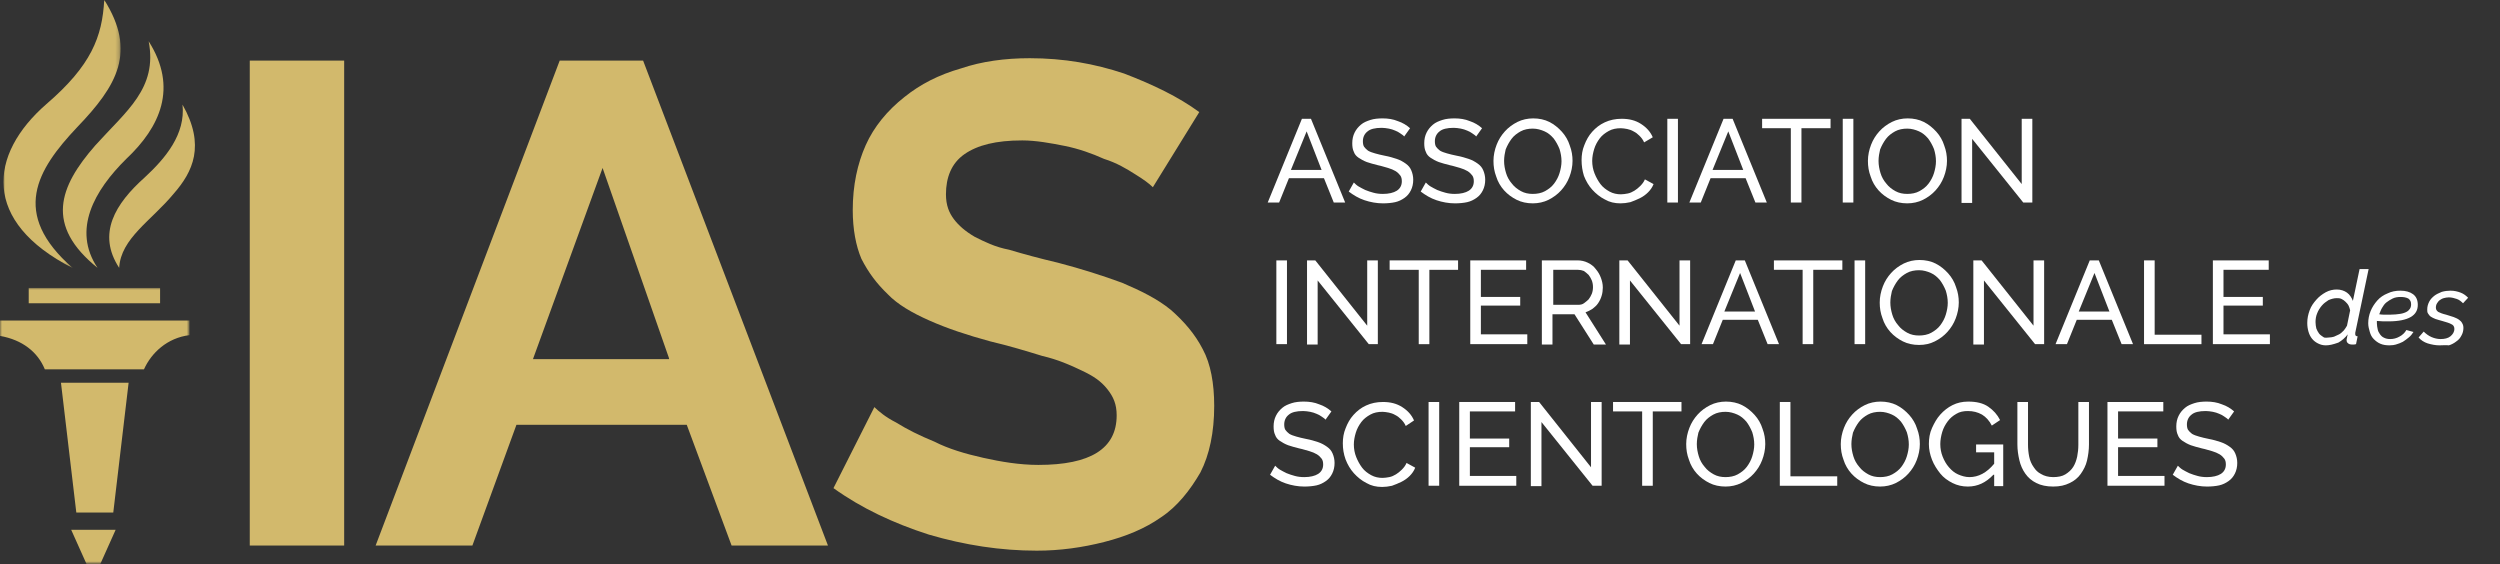<?xml version="1.0" encoding="utf-8"?>
<!-- Generator: Adobe Illustrator 18.1.1, SVG Export Plug-In . SVG Version: 6.00 Build 0)  -->
<svg version="1.1" xmlns="http://www.w3.org/2000/svg" xmlns:xlink="http://www.w3.org/1999/xlink" x="0px" y="0px"
	 viewBox="0 545.8 635.6 143.4" enable-background="new 0 545.8 635.6 143.4" xml:space="preserve">
<rect x="0" y="545.8" width="635.6" height="143.4" fill="#333333" stroke="none"/>
<g id="Layer_3">
	<g>
		<rect x="321.9" y="575.4" fill="none" width="308" height="113.7"/>
		<path fill="#FFFFFF" d="M331,576h2.3l8.7,21.3h-2.9l-2.5-6.2h-8.9l-2.5,6.2h-2.9L331,576z M336,589l-3.8-9.8l-4,9.8H336z"/>
		<path fill="#FFFFFF" d="M357,580.5c-0.2-0.3-0.6-0.5-1-0.8s-0.8-0.5-1.3-0.7s-1-0.4-1.6-0.5c-0.6-0.1-1.2-0.2-1.8-0.2
			c-1.7,0-2.9,0.3-3.6,0.9c-0.8,0.6-1.2,1.5-1.2,2.5c0,0.6,0.1,1.1,0.3,1.4s0.6,0.7,1,1c0.5,0.3,1.1,0.5,1.8,0.7
			c0.7,0.2,1.5,0.4,2.5,0.6c1.1,0.2,2.1,0.5,3,0.8c0.9,0.3,1.6,0.7,2.3,1.2s1.1,1,1.4,1.7s0.5,1.5,0.5,2.4c0,1-0.2,1.9-0.6,2.7
			s-0.9,1.4-1.6,1.9c-0.7,0.5-1.5,0.9-2.4,1.1c-0.9,0.2-2,0.3-3.1,0.3c-1.6,0-3.2-0.3-4.7-0.8c-1.5-0.5-2.8-1.3-4-2.2l1.3-2.3
			c0.3,0.3,0.7,0.7,1.2,1c0.5,0.3,1.1,0.6,1.7,0.9c0.7,0.3,1.4,0.5,2.1,0.7s1.5,0.3,2.4,0.3c1.5,0,2.7-0.3,3.5-0.8
			c0.8-0.5,1.3-1.3,1.3-2.4c0-0.6-0.1-1.1-0.4-1.5c-0.3-0.4-0.7-0.8-1.2-1.1c-0.5-0.3-1.2-0.6-1.9-0.8c-0.8-0.2-1.6-0.5-2.6-0.7
			c-1.1-0.3-2-0.5-2.8-0.8c-0.8-0.3-1.5-0.7-2.1-1.1s-1-0.9-1.2-1.5c-0.3-0.6-0.4-1.3-0.4-2.2c0-1,0.2-1.9,0.6-2.7
			c0.4-0.8,0.9-1.4,1.6-2s1.5-0.9,2.4-1.2c0.9-0.3,2-0.4,3.1-0.4c1.4,0,2.7,0.2,3.9,0.7c1.2,0.4,2.2,1,3.1,1.8L357,580.5z"/>
		<path fill="#FFFFFF" d="M375.3,580.5c-0.2-0.3-0.6-0.5-1-0.8s-0.8-0.5-1.3-0.7s-1-0.4-1.6-0.5c-0.6-0.1-1.2-0.2-1.8-0.2
			c-1.7,0-2.9,0.3-3.6,0.9c-0.8,0.6-1.2,1.5-1.2,2.5c0,0.6,0.1,1.1,0.3,1.4s0.6,0.7,1,1c0.5,0.3,1.1,0.5,1.8,0.7
			c0.7,0.2,1.5,0.4,2.5,0.6c1.1,0.2,2.1,0.5,3,0.8c0.9,0.3,1.6,0.7,2.3,1.2s1.1,1,1.4,1.7s0.5,1.5,0.5,2.4c0,1-0.2,1.9-0.6,2.7
			s-0.9,1.4-1.6,1.9c-0.7,0.5-1.5,0.9-2.4,1.1c-0.9,0.2-2,0.3-3.1,0.3c-1.6,0-3.2-0.3-4.7-0.8c-1.5-0.5-2.8-1.3-4-2.2l1.3-2.3
			c0.3,0.3,0.7,0.7,1.2,1c0.5,0.3,1.1,0.6,1.7,0.9c0.7,0.3,1.4,0.5,2.1,0.7s1.5,0.3,2.4,0.3c1.5,0,2.7-0.3,3.5-0.8
			c0.8-0.5,1.3-1.3,1.3-2.4c0-0.6-0.1-1.1-0.4-1.5c-0.3-0.4-0.7-0.8-1.2-1.1c-0.5-0.3-1.2-0.6-1.9-0.8c-0.8-0.2-1.6-0.5-2.6-0.7
			c-1.1-0.3-2-0.5-2.8-0.8c-0.8-0.3-1.5-0.7-2.1-1.1s-1-0.9-1.2-1.5c-0.3-0.6-0.4-1.3-0.4-2.2c0-1,0.2-1.9,0.6-2.7
			c0.4-0.8,0.9-1.4,1.6-2s1.5-0.9,2.4-1.2c0.9-0.3,2-0.4,3.1-0.4c1.4,0,2.7,0.2,3.9,0.7c1.2,0.4,2.2,1,3.1,1.8L375.3,580.5z"/>
		<path fill="#FFFFFF" d="M389.7,597.5c-1.5,0-2.9-0.3-4.1-0.9c-1.2-0.6-2.3-1.4-3.2-2.4c-0.9-1-1.6-2.2-2-3.5
			c-0.5-1.3-0.7-2.6-0.7-4c0-1.4,0.3-2.8,0.8-4.1c0.5-1.3,1.2-2.4,2.1-3.4c0.9-1,2-1.8,3.2-2.4c1.2-0.6,2.6-0.9,4-0.9
			c1.5,0,2.9,0.3,4.1,0.9c1.2,0.6,2.3,1.5,3.2,2.5c0.9,1,1.6,2.2,2,3.5c0.5,1.3,0.7,2.6,0.7,3.9c0,1.4-0.3,2.8-0.8,4.1
			c-0.5,1.3-1.2,2.4-2.1,3.4c-0.9,1-2,1.8-3.2,2.4C392.5,597.2,391.1,597.5,389.7,597.5z M382.4,586.7c0,1.1,0.2,2.1,0.5,3.1
			s0.8,1.9,1.5,2.7c0.6,0.8,1.4,1.4,2.3,1.9c0.9,0.5,1.9,0.7,3,0.7c1.1,0,2.2-0.2,3.1-0.7c0.9-0.5,1.7-1.1,2.3-1.9s1.1-1.7,1.4-2.7
			s0.5-2,0.5-3c0-1.1-0.2-2.1-0.5-3.1c-0.4-1-0.9-1.9-1.5-2.7c-0.7-0.8-1.4-1.4-2.3-1.8s-1.9-0.7-3-0.7c-1.1,0-2.2,0.2-3.1,0.7
			c-0.9,0.5-1.7,1.1-2.3,1.9s-1.1,1.7-1.5,2.7C382.6,584.6,382.4,585.7,382.4,586.7z"/>
		<path fill="#FFFFFF" d="M402.1,586.5c0-1.3,0.2-2.6,0.7-3.8c0.5-1.3,1.1-2.4,2-3.4s1.9-1.8,3.2-2.4c1.3-0.6,2.7-0.9,4.3-0.9
			c1.9,0,3.5,0.4,4.9,1.3c1.4,0.9,2.4,2,3,3.4L418,582c-0.3-0.7-0.7-1.2-1.2-1.7c-0.5-0.5-0.9-0.8-1.5-1.1c-0.5-0.3-1.1-0.5-1.6-0.6
			c-0.6-0.1-1.1-0.2-1.6-0.2c-1.2,0-2.2,0.2-3.1,0.7s-1.7,1.1-2.3,1.9s-1.1,1.7-1.4,2.7c-0.3,1-0.5,2-0.5,3c0,1.1,0.2,2.2,0.6,3.2
			c0.4,1,0.9,1.9,1.5,2.7s1.4,1.4,2.3,1.9c0.9,0.5,1.9,0.7,2.9,0.7c0.6,0,1.1-0.1,1.7-0.2s1.2-0.4,1.7-0.7s1-0.7,1.5-1.2
			s0.9-1,1.2-1.7l2.2,1.2c-0.3,0.8-0.8,1.5-1.4,2.1c-0.6,0.6-1.3,1.1-2.1,1.5c-0.8,0.4-1.6,0.7-2.4,1c-0.9,0.2-1.7,0.3-2.5,0.3
			c-1.5,0-2.8-0.3-4-1c-1.2-0.6-2.3-1.5-3.2-2.5c-0.9-1-1.6-2.2-2.1-3.5C402.3,589.2,402.1,587.9,402.1,586.5z"/>
		<path fill="#FFFFFF" d="M423.9,597.3V576h2.7v21.3H423.9z"/>
		<path fill="#FFFFFF" d="M438.2,576h2.3l8.7,21.3h-2.9l-2.5-6.2h-8.9l-2.5,6.2h-2.9L438.2,576z M443.2,589l-3.8-9.8l-4,9.8H443.2z"
			/>
		<path fill="#FFFFFF" d="M465.4,578.4H458v18.9h-2.7v-18.9H448V576h17.4V578.4z"/>
		<path fill="#FFFFFF" d="M468.5,597.3V576h2.7v21.3H468.5z"/>
		<path fill="#FFFFFF" d="M484.9,597.5c-1.5,0-2.9-0.3-4.1-0.9c-1.2-0.6-2.3-1.4-3.2-2.4c-0.9-1-1.6-2.2-2-3.5
			c-0.5-1.3-0.7-2.6-0.7-4c0-1.4,0.3-2.8,0.8-4.1c0.5-1.3,1.2-2.4,2.1-3.4c0.9-1,2-1.8,3.2-2.4c1.2-0.6,2.6-0.9,4-0.9
			c1.5,0,2.9,0.3,4.1,0.9c1.2,0.6,2.3,1.5,3.2,2.5c0.9,1,1.6,2.2,2,3.5c0.5,1.3,0.7,2.6,0.7,3.9c0,1.4-0.3,2.8-0.8,4.1
			c-0.5,1.3-1.2,2.4-2.1,3.4c-0.9,1-2,1.8-3.2,2.4C487.7,597.2,486.3,597.5,484.9,597.5z M477.6,586.7c0,1.1,0.2,2.1,0.5,3.1
			s0.8,1.9,1.5,2.7c0.6,0.8,1.4,1.4,2.3,1.9c0.9,0.5,1.9,0.7,3,0.7c1.1,0,2.2-0.2,3.1-0.7c0.9-0.5,1.7-1.1,2.3-1.9s1.1-1.7,1.4-2.7
			s0.5-2,0.5-3c0-1.1-0.2-2.1-0.5-3.1c-0.4-1-0.9-1.9-1.5-2.7c-0.7-0.8-1.4-1.4-2.3-1.8s-1.9-0.7-3-0.7c-1.1,0-2.2,0.2-3.1,0.7
			c-0.9,0.5-1.7,1.1-2.3,1.9s-1.1,1.7-1.5,2.7C477.8,584.6,477.6,585.7,477.6,586.7z"/>
		<path fill="#FFFFFF" d="M501.4,581.1v16.3h-2.7V576h2.1l13.2,16.6v-16.6h2.7v21.3h-2.3L501.4,581.1z"/>
		<path fill="#FFFFFF" d="M324.5,633.3V612h2.7v21.3H324.5z"/>
		<path fill="#FFFFFF" d="M335,617.1v16.3h-2.7V612h2.1l13.2,16.6v-16.6h2.7v21.3H348L335,617.1z"/>
		<path fill="#FFFFFF" d="M370.8,614.4h-7.4v18.9h-2.7v-18.9h-7.4V612h17.4V614.4z"/>
		<path fill="#FFFFFF" d="M388.3,630.9v2.4h-14.5V612H388v2.4h-11.5v6.9h10v2.2h-10v7.3H388.3z"/>
		<path fill="#FFFFFF" d="M392,633.3V612h9.1c0.9,0,1.8,0.2,2.6,0.6c0.8,0.4,1.5,0.9,2,1.6c0.6,0.7,1,1.4,1.3,2.2
			c0.3,0.8,0.5,1.6,0.5,2.5c0,0.7-0.1,1.5-0.3,2.1c-0.2,0.7-0.5,1.3-0.9,1.9c-0.4,0.6-0.9,1-1.4,1.4c-0.6,0.4-1.2,0.7-1.8,0.9
			l5.2,8.2h-3.1l-4.9-7.7h-5.6v7.7H392z M394.7,623.3h6.5c0.6,0,1.1-0.1,1.5-0.4s0.8-0.6,1.2-1c0.3-0.4,0.6-0.9,0.8-1.4
			s0.3-1.1,0.3-1.7c0-0.6-0.1-1.2-0.3-1.7c-0.2-0.5-0.5-1-0.8-1.4c-0.4-0.4-0.8-0.7-1.2-1c-0.5-0.2-1-0.3-1.5-0.3h-6.3V623.3z"/>
		<path fill="#FFFFFF" d="M414.4,617.1v16.3h-2.7V612h2.1l13.2,16.6v-16.6h2.7v21.3h-2.3L414.4,617.1z"/>
		<path fill="#FFFFFF" d="M441.3,612h2.3l8.7,21.3h-2.9l-2.5-6.2h-8.9l-2.5,6.2h-2.9L441.3,612z M446.2,625l-3.8-9.8l-4,9.8H446.2z"
			/>
		<path fill="#FFFFFF" d="M468.4,614.4h-7.4v18.9h-2.7v-18.9H451V612h17.4V614.4z"/>
		<path fill="#FFFFFF" d="M471.5,633.3V612h2.7v21.3H471.5z"/>
		<path fill="#FFFFFF" d="M487.9,633.5c-1.5,0-2.9-0.3-4.1-0.9c-1.2-0.6-2.3-1.4-3.2-2.4c-0.9-1-1.6-2.2-2-3.5
			c-0.5-1.3-0.7-2.6-0.7-4c0-1.4,0.3-2.8,0.8-4.1c0.5-1.3,1.2-2.4,2.1-3.4c0.9-1,2-1.8,3.2-2.4c1.2-0.6,2.6-0.9,4-0.9
			c1.5,0,2.9,0.3,4.1,0.9c1.2,0.6,2.3,1.5,3.2,2.5c0.9,1,1.6,2.2,2,3.5c0.5,1.3,0.7,2.6,0.7,3.9c0,1.4-0.3,2.8-0.8,4.1
			c-0.5,1.3-1.2,2.4-2.1,3.4c-0.9,1-2,1.8-3.2,2.4C490.7,633.2,489.4,633.5,487.9,633.5z M480.6,622.7c0,1.1,0.2,2.1,0.5,3.1
			s0.8,1.9,1.5,2.7c0.6,0.8,1.4,1.4,2.3,1.9c0.9,0.5,1.9,0.7,3,0.7c1.1,0,2.2-0.2,3.1-0.7c0.9-0.5,1.7-1.1,2.3-1.9s1.1-1.7,1.4-2.7
			s0.5-2,0.5-3c0-1.1-0.2-2.1-0.5-3.1c-0.4-1-0.9-1.9-1.5-2.7c-0.7-0.8-1.4-1.4-2.3-1.8s-1.9-0.7-3-0.7c-1.1,0-2.2,0.2-3.1,0.7
			c-0.9,0.5-1.7,1.1-2.3,1.9s-1.1,1.7-1.5,2.7C480.8,620.6,480.6,621.7,480.6,622.7z"/>
		<path fill="#FFFFFF" d="M504.4,617.1v16.3h-2.7V612h2.1l13.2,16.6v-16.6h2.7v21.3h-2.3L504.4,617.1z"/>
		<path fill="#FFFFFF" d="M531.3,612h2.3l8.7,21.3h-2.9l-2.5-6.2h-8.9l-2.5,6.2h-2.9L531.3,612z M536.3,625l-3.8-9.8l-4,9.8H536.3z"
			/>
		<path fill="#FFFFFF" d="M545.1,633.3V612h2.7v18.9h11.9v2.4H545.1z"/>
		<path fill="#FFFFFF" d="M577.1,630.9v2.4h-14.5V612h14.2v2.4h-11.5v6.9h10v2.2h-10v7.3H577.1z"/>
		<path fill="#FFFFFF" d="M591.3,633.6c-0.8,0-1.4-0.2-2-0.5c-0.6-0.3-1.1-0.7-1.5-1.2c-0.4-0.5-0.7-1.1-0.9-1.8
			c-0.2-0.7-0.3-1.4-0.3-2.2c0-1.1,0.2-2.1,0.6-3.2s1-1.9,1.7-2.7c0.7-0.8,1.5-1.4,2.4-1.9c0.9-0.5,1.9-0.7,2.8-0.7
			c1,0,1.9,0.3,2.6,0.8s1.2,1.3,1.5,2.1l1.7-8.1h2.3l-3.4,16.2c0,0.1,0,0.1,0,0.2s0,0.1,0,0.2c0,0.3,0.2,0.5,0.6,0.5l-0.4,2
			c-0.2,0-0.4,0.1-0.5,0.1c-0.1,0-0.3,0-0.4,0c-0.5,0-0.9-0.1-1.1-0.3c-0.3-0.2-0.4-0.5-0.4-0.8c0-0.2,0-0.3,0.1-0.6
			c0-0.2,0.1-0.5,0.2-0.9c-0.7,0.9-1.5,1.6-2.4,2.1C593.1,633.4,592.2,633.6,591.3,633.6z M592.2,631.6c0.4,0,0.8-0.1,1.2-0.2
			c0.4-0.2,0.9-0.4,1.3-0.6s0.8-0.6,1.2-1c0.3-0.4,0.6-0.8,0.8-1.2l0.8-3.9c-0.1-0.4-0.2-0.8-0.4-1.2c-0.2-0.4-0.5-0.7-0.8-1
			c-0.3-0.3-0.6-0.5-1-0.7c-0.4-0.2-0.8-0.2-1.2-0.2c-0.7,0-1.4,0.2-2.1,0.5c-0.6,0.4-1.2,0.8-1.7,1.4c-0.5,0.6-0.9,1.2-1.2,2
			c-0.3,0.7-0.4,1.5-0.4,2.2c0,0.6,0.1,1.1,0.2,1.6c0.2,0.5,0.4,0.9,0.7,1.3c0.3,0.4,0.7,0.6,1.1,0.9S591.7,631.6,592.2,631.6z"/>
		<path fill="#FFFFFF" d="M607.5,633.6c-0.8,0-1.6-0.1-2.3-0.4c-0.7-0.3-1.2-0.7-1.7-1.2c-0.5-0.5-0.8-1.1-1-1.8
			c-0.2-0.7-0.4-1.4-0.4-2.2c0-1.1,0.2-2.1,0.6-3.1c0.4-1,1-1.9,1.7-2.7c0.7-0.8,1.6-1.4,2.6-1.8c1-0.5,2.1-0.7,3.3-0.7
			c1.3,0,2.4,0.3,3.2,0.9s1.2,1.5,1.2,2.7c0,1.4-0.6,2.4-1.8,3.1c-1.2,0.7-3.1,1.1-5.6,1.1c-0.4,0-0.9,0-1.4,0c-0.5,0-1-0.1-1.6-0.1
			c0,0.1,0,0.2,0,0.3c0,0.1,0,0.2,0,0.3c0,0.5,0.1,1,0.2,1.5s0.3,0.9,0.6,1.3c0.3,0.4,0.6,0.7,1.1,0.9c0.4,0.2,0.9,0.3,1.5,0.3
			c0.8,0,1.6-0.2,2.3-0.6c0.8-0.4,1.4-1,1.8-1.7l1.8,0.5c-0.3,0.5-0.7,1-1.2,1.4c-0.5,0.4-1,0.8-1.5,1.1c-0.6,0.3-1.1,0.5-1.8,0.7
			C608.8,633.5,608.2,633.6,607.5,633.6z M610.3,621.3c-0.7,0-1.4,0.1-2,0.4c-0.6,0.3-1.1,0.6-1.6,1s-0.8,0.9-1.1,1.4
			c-0.3,0.5-0.5,1.1-0.7,1.6c0.5,0.1,1,0.1,1.5,0.1c0.5,0,0.9,0,1.3,0c1,0,1.8-0.1,2.5-0.2c0.7-0.1,1.2-0.3,1.6-0.5
			c0.4-0.2,0.7-0.5,0.9-0.8c0.2-0.3,0.3-0.7,0.3-1.1c0-0.7-0.2-1.1-0.7-1.5C611.7,621.4,611.1,621.3,610.3,621.3z"/>
		<path fill="#FFFFFF" d="M620.2,633.6c-1,0-2-0.2-3-0.5c-0.9-0.3-1.7-0.8-2.3-1.5l1.3-1.5c0.6,0.6,1.3,1.1,2,1.4
			c0.7,0.3,1.5,0.5,2.3,0.5c1,0,1.9-0.2,2.5-0.7s1-1.1,1-1.9c0-0.6-0.3-1-0.8-1.2c-0.5-0.3-1.3-0.5-2.3-0.8
			c-0.6-0.2-1.2-0.3-1.7-0.5s-0.9-0.4-1.2-0.6c-0.3-0.2-0.5-0.5-0.7-0.8s-0.2-0.6-0.2-1c0-0.8,0.2-1.4,0.5-2
			c0.3-0.6,0.8-1.1,1.3-1.5s1.2-0.7,1.9-1c0.7-0.2,1.5-0.3,2.2-0.3c1,0,1.8,0.2,2.6,0.5c0.8,0.3,1.4,0.8,1.9,1.3l-1.3,1.4
			c-0.5-0.5-1-0.9-1.6-1.1s-1.3-0.4-2-0.4c-0.5,0-0.9,0.1-1.3,0.2c-0.4,0.1-0.7,0.3-1,0.5c-0.3,0.2-0.5,0.5-0.7,0.8
			c-0.2,0.3-0.3,0.7-0.3,1.1c0,0.5,0.2,0.8,0.6,1.1c0.4,0.2,1.1,0.5,2,0.7c0.7,0.2,1.3,0.4,1.9,0.6c0.5,0.2,1,0.4,1.4,0.7
			c0.4,0.3,0.6,0.5,0.8,0.9c0.2,0.3,0.3,0.7,0.3,1.2c0,0.7-0.2,1.4-0.5,1.9c-0.3,0.6-0.7,1.1-1.3,1.5c-0.5,0.4-1.2,0.8-1.9,1
			C621.9,633.5,621.1,633.6,620.2,633.6z"/>
		<path fill="#FFFFFF" d="M337,652.5c-0.2-0.3-0.6-0.5-1-0.8s-0.8-0.5-1.3-0.7s-1-0.4-1.6-0.5c-0.6-0.1-1.2-0.2-1.8-0.2
			c-1.7,0-2.9,0.3-3.6,0.9c-0.8,0.6-1.2,1.5-1.2,2.5c0,0.6,0.1,1.1,0.3,1.4s0.6,0.7,1,1c0.5,0.3,1.1,0.5,1.8,0.7
			c0.7,0.2,1.5,0.4,2.5,0.6c1.1,0.2,2.1,0.5,3,0.8c0.9,0.3,1.6,0.7,2.3,1.2s1.1,1,1.4,1.7s0.5,1.5,0.5,2.4c0,1-0.2,1.9-0.6,2.7
			s-0.9,1.4-1.6,1.9c-0.7,0.5-1.5,0.9-2.4,1.1c-0.9,0.2-2,0.3-3.1,0.3c-1.6,0-3.2-0.3-4.7-0.8c-1.5-0.5-2.8-1.3-4-2.2l1.3-2.3
			c0.3,0.3,0.7,0.7,1.2,1c0.5,0.3,1.1,0.6,1.7,0.9c0.7,0.3,1.4,0.5,2.1,0.7s1.5,0.3,2.4,0.3c1.5,0,2.7-0.3,3.5-0.8
			c0.8-0.5,1.3-1.3,1.3-2.4c0-0.6-0.1-1.1-0.4-1.5c-0.3-0.4-0.7-0.8-1.2-1.1c-0.5-0.3-1.2-0.6-1.9-0.8c-0.8-0.2-1.6-0.5-2.6-0.7
			c-1.1-0.3-2-0.5-2.8-0.8c-0.8-0.3-1.5-0.7-2.1-1.1s-1-0.9-1.2-1.5c-0.3-0.6-0.4-1.3-0.4-2.2c0-1,0.2-1.9,0.6-2.7
			c0.4-0.8,0.9-1.4,1.6-2s1.5-0.9,2.4-1.2c0.9-0.3,2-0.4,3.1-0.4c1.4,0,2.7,0.2,3.9,0.7c1.2,0.4,2.2,1,3.1,1.8L337,652.5z"/>
		<path fill="#FFFFFF" d="M341.4,658.5c0-1.3,0.2-2.6,0.7-3.8c0.5-1.3,1.1-2.4,2-3.4s1.9-1.8,3.2-2.4c1.3-0.6,2.7-0.9,4.3-0.9
			c1.9,0,3.5,0.4,4.9,1.3c1.4,0.9,2.4,2,3,3.4l-2.1,1.4c-0.3-0.7-0.7-1.2-1.2-1.7c-0.5-0.5-0.9-0.8-1.5-1.1
			c-0.5-0.3-1.1-0.5-1.6-0.6c-0.6-0.1-1.1-0.2-1.6-0.2c-1.2,0-2.2,0.2-3.1,0.7s-1.7,1.1-2.3,1.9s-1.1,1.7-1.4,2.7
			c-0.3,1-0.5,2-0.5,3c0,1.1,0.2,2.2,0.6,3.2c0.4,1,0.9,1.9,1.5,2.7s1.4,1.4,2.3,1.9c0.9,0.5,1.9,0.7,2.9,0.7c0.6,0,1.1-0.1,1.7-0.2
			s1.2-0.4,1.7-0.7s1-0.7,1.5-1.2s0.9-1,1.2-1.7l2.2,1.2c-0.3,0.8-0.8,1.5-1.4,2.1c-0.6,0.6-1.3,1.1-2.1,1.5c-0.8,0.4-1.6,0.7-2.4,1
			c-0.9,0.2-1.7,0.3-2.5,0.3c-1.5,0-2.8-0.3-4-1c-1.2-0.6-2.3-1.5-3.2-2.5c-0.9-1-1.6-2.2-2.1-3.5
			C341.6,661.2,341.4,659.9,341.4,658.5z"/>
		<path fill="#FFFFFF" d="M363.2,669.3V648h2.7v21.3H363.2z"/>
		<path fill="#FFFFFF" d="M385.5,666.9v2.4H371V648h14.2v2.4h-11.5v6.9h10v2.2h-10v7.3H385.5z"/>
		<path fill="#FFFFFF" d="M391.9,653.1v16.3h-2.7V648h2.1l13.2,16.6v-16.6h2.7v21.3h-2.3L391.9,653.1z"/>
		<path fill="#FFFFFF" d="M427.6,650.4h-7.4v18.9h-2.7v-18.9h-7.4V648h17.4V650.4z"/>
		<path fill="#FFFFFF" d="M438.7,669.5c-1.5,0-2.9-0.3-4.1-0.9c-1.2-0.6-2.3-1.4-3.2-2.4c-0.9-1-1.6-2.2-2-3.5
			c-0.5-1.3-0.7-2.6-0.7-4c0-1.4,0.3-2.8,0.8-4.1c0.5-1.3,1.2-2.4,2.1-3.4c0.9-1,2-1.8,3.2-2.4c1.2-0.6,2.6-0.9,4-0.9
			c1.5,0,2.9,0.3,4.1,0.9c1.2,0.6,2.3,1.5,3.2,2.5c0.9,1,1.6,2.2,2,3.5c0.5,1.3,0.7,2.6,0.7,3.9c0,1.4-0.3,2.8-0.8,4.1
			c-0.5,1.3-1.2,2.4-2.1,3.4c-0.9,1-2,1.8-3.2,2.4C441.5,669.2,440.1,669.5,438.7,669.5z M431.4,658.7c0,1.1,0.2,2.1,0.5,3.1
			s0.8,1.9,1.5,2.7c0.6,0.8,1.4,1.4,2.3,1.9c0.9,0.5,1.9,0.7,3,0.7c1.1,0,2.2-0.2,3.1-0.7c0.9-0.5,1.7-1.1,2.3-1.9s1.1-1.7,1.4-2.7
			s0.5-2,0.5-3c0-1.1-0.2-2.1-0.5-3.1c-0.4-1-0.9-1.9-1.5-2.7c-0.7-0.8-1.4-1.4-2.3-1.8s-1.9-0.7-3-0.7c-1.1,0-2.2,0.2-3.1,0.7
			c-0.9,0.5-1.7,1.1-2.3,1.9s-1.1,1.7-1.5,2.7C431.6,656.6,431.4,657.7,431.4,658.7z"/>
		<path fill="#FFFFFF" d="M452.5,669.3V648h2.7v18.9h11.9v2.4H452.5z"/>
		<path fill="#FFFFFF" d="M478,669.5c-1.5,0-2.9-0.3-4.1-0.9c-1.2-0.6-2.3-1.4-3.2-2.4c-0.9-1-1.6-2.2-2-3.5c-0.5-1.3-0.7-2.6-0.7-4
			c0-1.4,0.3-2.8,0.8-4.1c0.5-1.3,1.2-2.4,2.1-3.4c0.9-1,2-1.8,3.2-2.4c1.2-0.6,2.6-0.9,4-0.9c1.5,0,2.9,0.3,4.1,0.9
			c1.2,0.6,2.3,1.5,3.2,2.5c0.9,1,1.6,2.2,2,3.5c0.5,1.3,0.7,2.6,0.7,3.9c0,1.4-0.3,2.8-0.8,4.1c-0.5,1.3-1.2,2.4-2.1,3.4
			c-0.9,1-2,1.8-3.2,2.4C480.8,669.2,479.4,669.5,478,669.5z M470.7,658.7c0,1.1,0.2,2.1,0.5,3.1s0.8,1.9,1.5,2.7
			c0.6,0.8,1.4,1.4,2.3,1.9c0.9,0.5,1.9,0.7,3,0.7c1.1,0,2.2-0.2,3.1-0.7c0.9-0.5,1.7-1.1,2.3-1.9s1.1-1.7,1.4-2.7s0.5-2,0.5-3
			c0-1.1-0.2-2.1-0.5-3.1c-0.4-1-0.9-1.9-1.5-2.7c-0.7-0.8-1.4-1.4-2.3-1.8s-1.9-0.7-3-0.7c-1.1,0-2.2,0.2-3.1,0.7
			c-0.9,0.5-1.7,1.1-2.3,1.9s-1.1,1.7-1.5,2.7C470.9,656.6,470.7,657.7,470.7,658.7z"/>
		<path fill="#FFFFFF" d="M506.8,666.5c-1.9,2-4,3-6.5,3c-1.4,0-2.7-0.3-3.9-0.9c-1.2-0.6-2.3-1.4-3.1-2.4s-1.6-2.2-2.1-3.5
			c-0.5-1.3-0.8-2.6-0.8-4c0-1.4,0.2-2.8,0.8-4.1s1.2-2.4,2.1-3.4c0.9-1,1.9-1.8,3.1-2.4s2.5-0.9,4-0.9c2.1,0,3.8,0.4,5.1,1.3
			c1.3,0.9,2.3,2,3,3.4l-2.1,1.4c-0.6-1.2-1.5-2.2-2.5-2.8c-1.1-0.6-2.2-0.9-3.6-0.9c-1.1,0-2.1,0.2-2.9,0.7
			c-0.9,0.5-1.6,1.1-2.2,1.9c-0.6,0.8-1.1,1.7-1.4,2.7c-0.3,1-0.5,2.1-0.5,3.1c0,1.1,0.2,2.2,0.6,3.2s0.9,1.9,1.6,2.7
			c0.7,0.8,1.4,1.4,2.3,1.8c0.9,0.4,1.9,0.7,2.9,0.7c2.3,0,4.4-1.1,6.3-3.4v-2.9h-4.6v-2h6.9v10.6h-2.3V666.5z"/>
		<path fill="#FFFFFF" d="M522,667.1c1.2,0,2.3-0.2,3.1-0.7c0.8-0.5,1.5-1.1,2-1.9c0.5-0.8,0.8-1.7,1-2.6c0.2-1,0.3-2,0.3-3V648h2.7
			v10.8c0,1.4-0.2,2.8-0.5,4.1s-0.9,2.4-1.6,3.4c-0.7,1-1.7,1.8-2.8,2.3c-1.2,0.6-2.5,0.9-4.2,0.9c-1.7,0-3.1-0.3-4.3-0.9
			s-2.1-1.4-2.8-2.4s-1.2-2.1-1.5-3.4c-0.3-1.3-0.5-2.6-0.5-4V648h2.7v10.8c0,1.1,0.1,2.1,0.3,3.1s0.6,1.9,1.1,2.6
			c0.5,0.8,1.1,1.4,1.9,1.8C519.7,666.8,520.8,667.1,522,667.1z"/>
		<path fill="#FFFFFF" d="M550.3,666.9v2.4h-14.5V648h14.2v2.4h-11.5v6.9h10v2.2h-10v7.3H550.3z"/>
		<path fill="#FFFFFF" d="M566.5,652.5c-0.2-0.3-0.6-0.5-1-0.8s-0.8-0.5-1.3-0.7s-1-0.4-1.6-0.5c-0.6-0.1-1.2-0.2-1.8-0.2
			c-1.7,0-2.9,0.3-3.6,0.9c-0.8,0.6-1.2,1.5-1.2,2.5c0,0.6,0.1,1.1,0.3,1.4s0.6,0.7,1,1c0.5,0.3,1.1,0.5,1.8,0.7
			c0.7,0.2,1.5,0.4,2.5,0.6c1.1,0.2,2.1,0.5,3,0.8c0.9,0.3,1.6,0.7,2.3,1.2s1.1,1,1.4,1.7s0.5,1.5,0.5,2.4c0,1-0.2,1.9-0.6,2.7
			s-0.9,1.4-1.6,1.9c-0.7,0.5-1.5,0.9-2.4,1.1c-0.9,0.2-2,0.3-3.1,0.3c-1.6,0-3.2-0.3-4.7-0.8c-1.5-0.5-2.8-1.3-4-2.2l1.3-2.3
			c0.3,0.3,0.7,0.7,1.2,1c0.5,0.3,1.1,0.6,1.7,0.9c0.7,0.3,1.4,0.5,2.1,0.7s1.5,0.3,2.4,0.3c1.5,0,2.7-0.3,3.5-0.8
			c0.8-0.5,1.3-1.3,1.3-2.4c0-0.6-0.1-1.1-0.4-1.5c-0.3-0.4-0.7-0.8-1.2-1.1c-0.5-0.3-1.2-0.6-1.9-0.8c-0.8-0.2-1.6-0.5-2.6-0.7
			c-1.1-0.3-2-0.5-2.8-0.8c-0.8-0.3-1.5-0.7-2.1-1.1s-1-0.9-1.2-1.5c-0.3-0.6-0.4-1.3-0.4-2.2c0-1,0.2-1.9,0.6-2.7
			c0.4-0.8,0.9-1.4,1.6-2s1.5-0.9,2.4-1.2c0.9-0.3,2-0.4,3.1-0.4c1.4,0,2.7,0.2,3.9,0.7c1.2,0.4,2.2,1,3.1,1.8L566.5,652.5z"/>
	</g>
</g>
<g id="Layer_1">
	<path fill="#D2B96C" d="M63.5,684.4V561.2h24v123.3H63.5z M142.3,561.2h21.2l47,123.3H186l-11.4-30.7h-43.3l-11.2,30.7H95.5
		L142.3,561.2z M170.1,636.9l-16.9-48.4l-17.7,48.6h34.6V636.9z M293.1,593.4c-1-1-2.4-2-4.5-3.3c-2.2-1.4-4.7-2.9-7.9-3.9
		c-3.1-1.4-6.5-2.6-10-3.3s-7.3-1.4-10.8-1.4c-6.7,0-11.4,1.2-14.7,3.5s-4.7,5.9-4.7,10.2c0,2.8,0.8,4.7,2,6.3s2.9,3.1,5.3,4.5
		c2.4,1.2,5.1,2.6,8.8,3.3c3.3,1,7.7,2.2,12.4,3.3c6.1,1.6,11.4,3.3,16.3,5.1c4.7,2,9,4.1,12.4,6.9c3.3,2.9,6.1,6.1,8.1,10
		c2,3.7,2.9,8.7,2.9,14.4c0,6.7-1.2,12.4-3.5,16.9c-2.6,4.5-5.9,8.7-10,11.4c-4.1,2.9-9,4.9-14.5,6.3c-5.5,1.4-11.2,2.2-17.1,2.2
		c-9.2,0-18.3-1.4-27.5-4.1c-9-2.9-17.1-6.7-24.2-11.8l10.4-20.6c1,1,2.9,2.6,5.5,3.9c2.9,1.8,5.9,3.3,9.8,4.9
		c3.5,1.8,7.9,3.1,12.4,4.1c4.5,1,9.2,1.8,14,1.8c13.2,0,19.9-4.1,19.9-12.6c0-2.8-0.8-4.7-2.4-6.7c-1.6-2-3.5-3.3-6.5-4.7
		c-2.9-1.4-6.1-2.8-10-3.7c-3.9-1.2-8.5-2.6-13.2-3.7c-5.9-1.6-11-3.3-15.5-5.3c-4.5-2-8.1-4.1-10.6-6.7c-2.9-2.8-4.9-5.5-6.7-9
		c-1.4-3.3-2.2-7.5-2.2-12.4c0-6.3,1.2-11.8,3.3-16.5s5.5-8.8,9.8-12.2c4.1-3.3,8.8-5.7,14.4-7.3c5.3-1.8,11.2-2.6,17.5-2.6
		c8.7,0,16.5,1.4,24,3.9c7.3,2.8,13.8,5.9,19.1,9.8L293.1,593.4L293.1,593.4z"/>
	<g>
		<g transform="translate(2 .56)">
			<defs>
				<filter id="Adobe_OpacityMaskFilter" filterUnits="userSpaceOnUse" x="-1.2" y="545.2" width="29.9" height="68.2">
					<feColorMatrix  type="matrix" values="1 0 0 0 0  0 1 0 0 0  0 0 1 0 0  0 0 0 1 0"/>
				</filter>
			</defs>
			<mask maskUnits="userSpaceOnUse" x="-1.2" y="545.2" width="29.9" height="68.2" id="b">
				<g filter="url(#Adobe_OpacityMaskFilter)">
					<path id="a" fill="#FFFFFF" d="M28.7,544.8H-1.2V613h29.7L28.7,544.8L28.7,544.8z"/>
				</g>
			</mask>
			<path mask="url(#b)" fill="#D2B96C" d="M16.5,613.4c-23.2-11.8-21.4-28.9-6.7-41.7c11.4-9.8,14.2-17.1,14.7-26.5
				c8.3,13.2,3.3,21.8-6.9,32.4C7.4,588.4,0.6,599.5,16.5,613.4"/>
		</g>
		<path fill="#D2B96C" d="M30.3,613.9c-5.7-8.7-1-16.3,6.5-23c5.3-4.9,10.4-11,9.6-18.5c5.9,10.4,2.6,17.1-2.2,22.6
			C38.5,601.9,30.7,606.4,30.3,613.9"/>
		<path fill="#D2B96C" d="M24.8,613.9c-13.4-10.8-9.8-20.6-0.6-31.1c7.9-8.8,15.9-14.5,13.6-26.5c7.5,11.8,2.9,21.8-5.7,29.9
			C24,594.2,18.3,604.2,24.8,613.9"/>
		<defs>
			<filter id="Adobe_OpacityMaskFilter_1_" filterUnits="userSpaceOnUse" x="0" y="619" width="48.2" height="70.2">
				<feColorMatrix  type="matrix" values="1 0 0 0 0  0 1 0 0 0  0 0 1 0 0  0 0 0 1 0"/>
			</filter>
		</defs>
		<mask maskUnits="userSpaceOnUse" x="0" y="619" width="48.2" height="70.2" id="d">
			<g filter="url(#Adobe_OpacityMaskFilter_1_)">
				<path id="c" fill="#FFFFFF" d="M0,689h49.5V545.6H0V689z"/>
			</g>
		</mask>
		<path mask="url(#d)" fill="#D2B96C" d="M7.3,622.9h33.4V619H7.3 M15.5,643.1l3.9,33h9.4l3.9-33 M48.2,631v-3.7H0v3.9
			c5.7,1,9.6,4.1,11.4,8.5h25.2C38.5,635.5,42.5,631.7,48.2,631 M18.1,680.5l3.9,8.7h3.5l3.9-8.7"/>
	</g>
</g>
</svg>
